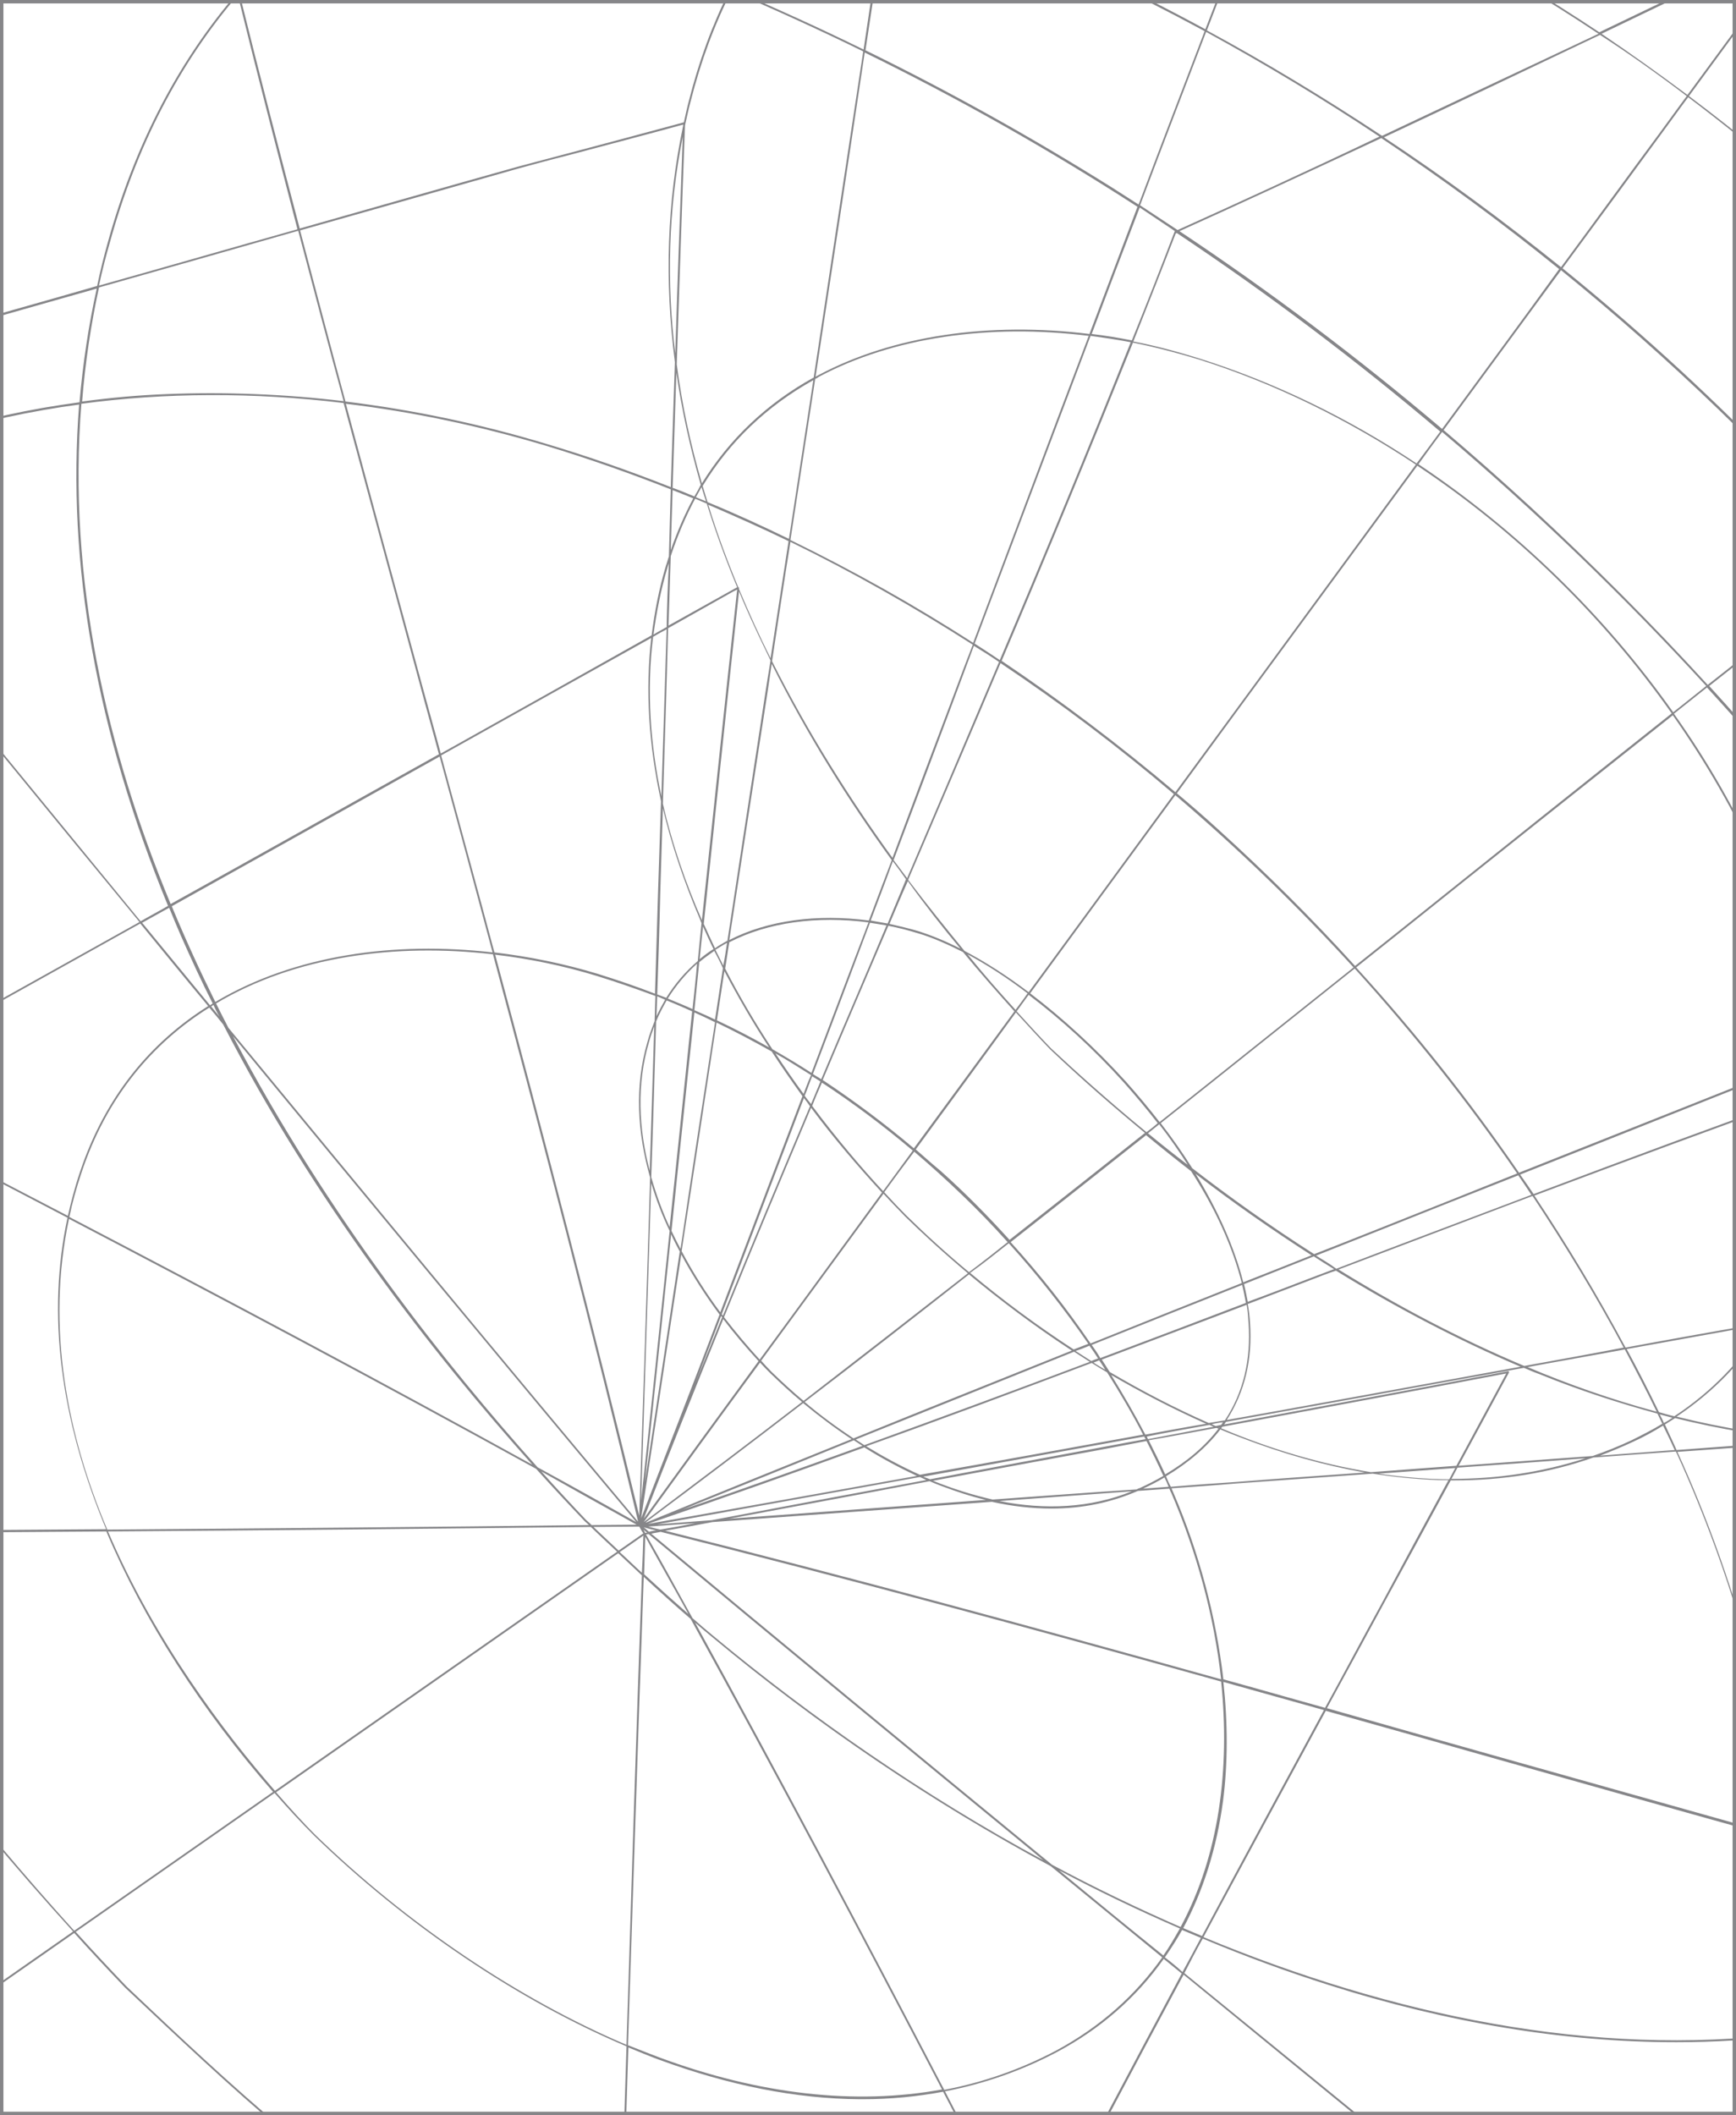 <svg width="509" height="620" viewBox="0 0 509 620" fill="none" xmlns="http://www.w3.org/2000/svg">
<g clip-path="url(#clip0_758_2755)">
<g clip-path="url(#clip1_758_2755)">
<mask id="mask0_758_2755" style="mask-type:luminance" maskUnits="userSpaceOnUse" x="-100" y="0" width="655" height="655">
<path d="M554.83 0H-100V654.83H554.83V0Z" fill="white"/>
</mask>
<g mask="url(#mask0_758_2755)">
<path d="M705.308 240.789V239.359C705.308 239.249 705.308 239.139 705.198 239.139C705.088 239.139 704.978 239.029 704.978 239.139C704.648 239.249 704.428 239.359 704.098 239.469C703.768 237.159 703.548 234.849 703.218 232.429C698.488 199.869 687.708 166.759 672.088 136.729C663.948 120.999 654.598 105.599 644.148 90.859C644.148 90.749 644.148 90.749 644.038 90.639C625.998 64.899 604.768 40.699 581.338 19.359C543.938 -14.741 500.488 -42.021 455.718 -59.401C433.608 -68.091 410.178 -73.921 387.078 -76.671C387.188 -76.891 387.298 -77.111 387.408 -77.331C387.408 -77.441 387.408 -77.551 387.408 -77.551C387.408 -77.551 387.298 -77.661 387.188 -77.661C385.428 -77.441 383.668 -77.331 381.908 -77.111C375.088 -77.771 368.158 -78.211 361.448 -78.431C336.698 -78.981 313.378 -75.571 292.808 -68.751C285.878 -68.091 278.948 -67.541 272.128 -66.881C272.018 -66.881 271.908 -66.881 271.798 -66.881C262.998 -67.761 254.088 -68.421 245.398 -68.641C212.178 -69.521 180.828 -65.231 153.108 -56.211C149.478 -55.881 145.958 -55.551 142.328 -55.221C137.598 -55.551 132.868 -55.771 128.138 -55.881C96.568 -56.651 66.318 -53.681 38.488 -47.301C26.058 -48.291 13.628 -48.841 1.308 -48.951C0.318 -48.951 -0.672 -48.951 -1.662 -48.951C-68.102 -48.841 -128.822 -35.091 -177.772 -9.021C-179.422 -8.141 -181.072 -7.261 -182.722 -6.271C-184.042 -6.161 -185.362 -5.941 -186.682 -5.831C-186.792 -5.831 -186.902 -5.721 -186.902 -5.611C-186.902 -5.501 -186.902 -5.391 -186.902 -5.391C-186.682 -5.061 -186.352 -4.731 -186.022 -4.401C-215.722 12.759 -241.022 34.539 -261.372 60.609C-285.242 91.409 -302.402 128.259 -312.302 170.279C-313.072 173.359 -313.732 176.439 -314.392 179.519H-314.502C-314.612 179.519 -314.722 179.629 -314.722 179.739C-314.722 179.849 -314.722 179.959 -314.612 179.959H-314.502C-333.532 271.259 -320.552 368.719 -275.892 469.589C-245.092 539.219 -198.562 610.719 -140.152 678.809L-153.352 688.049C-153.462 688.159 -153.462 688.269 -153.462 688.379C-153.352 688.489 -153.352 688.489 -153.242 688.489H-153.132L-139.822 679.249C-127.502 693.659 -114.522 707.959 -101.212 721.929C-82.292 739.859 -60.842 760.099 -38.622 778.469C-0.122 810.259 41.128 838.639 83.918 862.949C130.558 889.349 177.748 910.139 224.278 924.659C275.318 940.609 325.258 948.969 372.668 949.409C373.988 949.409 375.308 949.409 376.628 949.409C427.118 949.409 475.078 940.389 519.188 922.679C556.918 907.499 589.038 886.269 614.888 859.429C638.868 834.569 657.568 804.759 670.658 770.659C691.118 717.309 697.608 652.629 689.578 583.439C690.348 583.659 691.118 583.769 691.888 583.989H691.998C692.108 583.989 692.108 583.989 692.218 583.989C692.328 583.989 692.328 583.879 692.328 583.769C694.308 535.039 696.178 485.649 697.938 437.359C701.678 415.249 702.558 391.269 700.578 366.299C701.348 345.289 702.118 324.169 702.888 303.049C705.858 286.109 706.628 267.739 705.088 248.489C705.088 246.069 705.198 243.429 705.308 240.789ZM704.758 239.799V240.789C704.758 241.999 704.648 243.209 704.648 244.309C704.538 242.879 704.318 241.449 704.208 240.019C704.318 240.019 704.538 239.909 704.758 239.799ZM671.538 136.949C686.278 165.439 699.038 201.959 703.548 239.689C693.208 243.979 682.978 248.159 672.638 252.449C668.128 241.339 663.178 230.559 657.788 219.889C647.558 199.979 635.898 180.509 623.028 161.699C623.138 161.369 623.248 161.149 623.248 160.819C632.928 128.259 641.288 99.989 643.928 91.409C654.158 106.149 663.508 121.329 671.538 136.949ZM687.488 582.559C679.568 580.579 671.538 578.599 663.618 576.509C664.828 560.449 666.038 544.829 667.138 529.319C667.578 524.259 668.018 519.309 668.348 514.249C670.328 511.279 672.198 508.199 674.068 505.009C680.228 528.439 685.178 552.749 688.478 577.499C688.258 579.259 687.928 580.909 687.488 582.559ZM688.698 578.819C688.918 580.139 689.028 581.569 689.248 582.999C688.808 582.889 688.368 582.779 687.928 582.669C688.258 581.349 688.478 580.139 688.698 578.819ZM553.838 747.339C539.098 735.239 524.468 723.139 509.728 711.149C512.258 701.249 514.898 691.349 517.428 681.559C524.908 652.629 532.608 623.479 540.198 594.109C558.238 590.589 575.508 585.199 591.898 577.829C600.478 573.979 608.618 569.579 616.318 564.849C631.938 569.029 647.558 573.099 663.178 577.059C661.088 604.229 658.888 632.499 656.578 661.979C632.928 699.929 598.498 728.529 553.838 747.339ZM656.468 663.079C652.618 711.589 648.438 763.949 643.708 821.699C614.118 797.059 584.198 772.309 554.278 747.669C598.608 728.969 632.818 700.589 656.468 663.079ZM194.578 -48.511C210.198 -45.651 225.488 -42.131 240.008 -38.061C229.558 -28.161 220.868 -16.501 214.048 -3.301C205.578 -6.931 196.998 -10.341 188.418 -13.531C163.228 -23.101 137.158 -30.801 110.758 -36.521C112.518 -37.621 114.278 -38.611 116.148 -39.711C142.328 -42.571 168.508 -45.541 194.578 -48.511ZM117.578 -40.261C120.108 -41.691 122.748 -43.011 125.388 -44.441C132.978 -48.181 140.898 -51.481 149.148 -54.341C163.888 -53.241 178.518 -51.261 192.708 -48.841C167.628 -45.981 142.548 -43.121 117.578 -40.261ZM616.208 564.079C594.868 558.359 573.528 552.639 552.298 546.809C563.078 504.789 573.638 462.549 583.868 420.639L584.198 419.319C596.188 417.009 607.738 413.489 619.068 408.759C625.008 406.339 630.618 403.589 636.008 400.619C648.768 427.459 660.428 457.709 669.888 489.939C669.228 498.079 668.568 506.109 667.908 514.249C654.488 534.159 637.218 550.769 616.208 564.079ZM667.798 515.239C667.358 519.969 667.028 524.589 666.588 529.319C665.488 544.719 664.278 560.339 663.068 576.399C647.668 572.439 632.268 568.369 616.868 564.299C637.548 551.209 654.598 534.819 667.798 515.239ZM-143.232 254.759C-143.012 254.099 -142.792 253.329 -142.572 252.669C-128.712 205.699 -101.212 170.059 -60.952 146.409C-40.382 171.379 -19.922 196.349 0.318 220.879C13.738 237.269 27.268 253.769 40.908 270.269C15.828 284.239 -9.032 298.099 -33.672 311.959C-38.842 314.819 -43.902 317.679 -49.072 320.539C-53.802 318.119 -58.532 315.589 -63.262 313.169C-88.672 300.079 -114.302 286.769 -139.932 273.349C-141.362 267.189 -142.352 261.029 -143.232 254.759ZM-140.592 273.129C-142.792 272.029 -144.882 270.819 -147.082 269.719C-146.092 265.099 -144.882 260.369 -143.562 255.749C-142.682 261.469 -141.692 267.299 -140.592 273.129ZM584.638 288.199C581.008 289.629 577.488 291.059 573.858 292.489C551.858 260.589 527.548 230.009 501.148 201.079C516.328 189.089 531.508 177.099 546.798 165.219C566.268 187.439 584.198 210.869 600.588 235.289C594.648 255.199 589.148 273.569 584.638 288.199ZM601.028 235.949C609.058 247.939 616.648 260.039 623.798 272.469C611.038 277.639 598.168 282.809 585.298 287.979C589.698 273.569 595.198 255.419 601.028 235.949ZM584.308 418.219C584.198 418.109 584.198 418.109 584.088 418.109C567.368 419.319 550.538 420.639 533.708 421.849C519.408 420.969 505.328 418.659 491.578 415.249C502.468 407.989 511.268 398.859 517.978 387.969C551.968 381.809 586.178 375.649 620.278 369.599C624.568 377.739 628.858 385.879 632.818 394.129C633.808 395.999 634.688 397.979 635.568 399.959C630.178 402.929 624.568 405.679 618.628 408.099C607.188 412.829 595.638 416.239 584.088 418.549V418.439C584.418 418.439 584.418 418.329 584.308 418.219ZM486.628 414.589C487.838 414.919 489.048 415.249 490.368 415.579C489.598 416.129 488.718 416.679 487.838 417.119C487.508 416.239 487.068 415.359 486.628 414.589ZM491.028 425.039C483.768 425.589 476.398 426.139 469.138 426.689C472.328 425.479 475.518 424.159 478.598 422.729C481.788 421.299 484.758 419.649 487.618 417.889C488.828 420.309 489.928 422.619 491.028 425.039ZM487.398 417.339C484.538 419.099 481.458 420.639 478.378 422.179C474.638 423.939 470.788 425.479 466.938 426.799C453.848 427.789 440.758 428.669 427.668 429.659C432.618 420.529 437.568 411.399 442.408 402.379C442.408 402.269 442.408 402.159 442.408 402.049C442.408 401.939 442.298 401.939 442.188 401.939C414.578 407.219 386.528 412.389 358.918 417.559C359.138 417.339 359.248 417.009 359.468 416.789C378.168 413.379 396.868 410.079 415.238 406.669C425.688 404.799 436.248 402.819 446.808 400.949C448.348 401.609 449.888 402.269 451.428 402.819C463.088 407.549 474.638 411.289 485.968 414.369C486.408 415.359 486.958 416.349 487.398 417.339ZM291.048 439.559C285.218 438.239 279.278 436.369 273.558 434.059C287.748 431.419 301.828 428.779 315.688 426.249C322.508 425.039 329.218 423.719 336.148 422.399C337.908 425.809 339.558 429.219 341.098 432.629C339.008 433.839 336.698 435.049 334.278 436.149C333.948 436.259 333.618 436.369 333.288 436.589C319.428 437.469 305.238 438.569 291.048 439.559ZM331.858 437.139C319.648 442.089 306.338 442.639 293.028 439.999C306.008 439.009 318.988 438.129 331.858 437.139ZM63.348 294.139C86.558 280.279 115.928 276.429 144.528 279.729C159.268 334.729 173.898 390.609 187.098 446.049C146.948 398.199 106.798 349.579 66.978 301.289C65.768 298.979 64.558 296.559 63.348 294.139ZM64.338 297.989C63.568 296.999 62.688 296.009 61.918 295.019C62.138 294.909 62.358 294.689 62.578 294.579C63.128 295.789 63.678 296.889 64.338 297.989ZM216.138 172.809C212.618 205.039 209.208 237.599 205.798 269.719C201.068 258.939 197.108 247.499 194.358 235.619C194.908 218.569 195.458 201.299 195.898 184.139C202.278 180.509 208.658 176.989 215.038 173.359L216.138 172.809ZM356.498 417.999C356.058 417.889 355.728 417.669 355.288 417.449C356.388 417.229 357.488 417.009 358.588 416.899C358.368 417.119 358.258 417.449 358.038 417.669C357.488 417.779 356.938 417.889 356.498 417.999ZM357.598 418.439C357.488 418.549 357.378 418.549 357.378 418.439C357.488 418.439 357.488 418.439 357.598 418.439ZM223.178 398.859C234.618 383.239 246.608 366.849 259.038 349.909C261.128 352.219 263.328 354.419 265.418 356.619C270.148 361.239 276.308 366.959 283.788 373.229C267.728 385.769 251.668 398.199 235.608 410.629C232.308 407.879 229.228 405.019 226.258 402.159C225.158 401.059 224.168 399.959 223.178 398.859ZM192.378 299.419C193.258 297.219 194.358 295.239 195.458 293.259C197.988 294.249 200.408 295.349 202.938 296.449C202.278 302.829 201.618 309.209 200.958 315.479C199.418 330.109 197.878 344.849 196.338 359.699C194.138 354.969 192.378 350.019 190.948 345.069C191.498 329.779 191.938 314.599 192.378 299.419ZM190.508 343.199C187.208 330.659 186.658 317.789 190.288 305.469C190.728 303.819 191.278 302.279 191.828 300.849C191.388 314.929 190.948 329.009 190.508 343.199ZM235.718 321.859C236.268 322.629 236.928 323.399 237.478 324.279C228.898 344.629 220.318 365.089 211.958 385.659C211.848 385.549 211.738 385.439 211.628 385.219C219.658 364.099 227.688 342.979 235.718 321.859ZM235.608 320.649C232.858 316.909 230.108 312.949 227.358 308.769C230.878 310.749 234.288 312.949 237.808 315.149C236.928 317.019 236.268 318.889 235.608 320.649ZM235.938 321.199C236.708 319.329 237.368 317.349 238.138 315.479C238.908 316.029 239.788 316.469 240.558 317.019C239.678 319.219 238.688 321.419 237.808 323.619C237.148 322.849 236.488 321.969 235.938 321.199ZM240.998 317.349C250.238 323.399 259.148 330.109 267.618 337.259C264.758 341.219 261.788 345.179 258.928 349.139C252.988 342.759 245.728 334.289 238.138 324.169C239.018 321.859 240.008 319.549 240.998 317.349ZM268.058 337.589C277.738 345.839 286.978 354.639 295.448 364.099C291.708 367.069 287.968 370.039 284.118 372.899C277.628 367.509 271.468 361.899 265.748 356.289C263.878 354.419 261.678 352.109 259.258 349.469C262.118 345.509 265.088 341.549 268.058 337.589ZM268.498 336.929C278.178 323.729 287.968 310.419 297.868 296.779C301.388 300.629 304.688 304.259 307.878 307.559C316.898 316.139 326.248 324.279 335.708 332.089C322.508 342.539 309.308 352.989 295.998 363.439C289.618 356.399 282.908 349.579 275.758 343.199C273.338 341.219 270.918 339.019 268.498 336.929ZM295.778 364.429C304.248 373.779 312.058 383.679 319.098 393.909C317.668 394.459 316.238 395.009 314.808 395.559C304.138 388.629 293.908 381.039 284.448 373.119C288.298 370.369 292.038 367.399 295.778 364.429ZM319.428 394.459C320.308 395.669 321.188 396.989 321.958 398.199C321.298 398.419 320.638 398.639 319.978 398.969C318.438 397.979 316.898 396.989 315.358 395.999C316.788 395.559 318.108 395.009 319.428 394.459ZM322.288 398.749C322.838 399.629 323.498 400.509 324.048 401.499C322.948 400.839 321.738 400.179 320.638 399.409C321.188 399.189 321.738 398.969 322.288 398.749ZM320.088 394.239C334.828 388.299 349.568 382.469 364.198 376.639C364.638 378.399 364.968 380.159 365.298 381.919C351.218 387.309 336.918 392.699 322.618 398.089C321.848 396.769 320.968 395.449 320.088 394.239ZM364.748 376.419C371.568 373.669 378.388 371.029 385.208 368.279C387.188 369.599 389.168 370.809 391.148 372.019C388.728 372.899 386.308 373.889 383.888 374.769C377.838 377.079 371.898 379.389 365.848 381.589C365.518 379.939 365.188 378.179 364.748 376.419ZM364.528 375.869C361.998 365.859 357.268 355.079 350.558 344.079C361.668 352.659 373.108 360.579 384.548 367.949C377.948 370.589 371.238 373.229 364.528 375.869ZM364.088 376.089C349.348 381.919 334.608 387.859 319.758 393.799C312.718 383.459 304.908 373.559 296.328 364.099C309.638 353.649 322.838 343.199 336.038 332.749C340.438 336.379 344.838 339.899 349.238 343.309C356.498 354.529 361.448 365.639 364.088 376.089ZM336.588 332.199C337.688 331.319 338.788 330.439 339.888 329.559C342.968 333.519 345.718 337.479 348.248 341.439C344.178 338.359 340.328 335.279 336.588 332.199ZM336.148 331.869C324.378 322.189 314.918 313.609 308.208 307.339C304.908 303.929 301.608 300.299 298.088 296.449C299.298 294.799 300.508 293.149 301.608 291.609C311.068 298.759 320.748 307.559 329.548 317.349C333.068 321.309 336.368 325.269 339.448 329.229C338.458 330.109 337.358 330.989 336.148 331.869ZM297.758 296.009C293.138 290.949 288.408 285.559 283.678 279.729C289.398 282.809 295.338 286.659 301.278 291.169C300.178 292.819 298.968 294.359 297.758 296.009ZM297.428 296.449C287.528 309.979 277.628 323.399 267.948 336.599C259.368 329.339 250.348 322.629 241.218 316.579C247.598 301.399 254.088 286.329 260.468 271.369C263.328 271.919 266.298 272.689 269.158 273.569C273.338 274.779 277.738 276.759 282.358 279.069C287.528 285.339 292.588 291.059 297.428 296.449ZM240.778 316.359C240.008 315.809 239.128 315.369 238.358 314.819C243.968 299.969 249.578 285.229 255.078 270.489C256.728 270.709 258.378 271.039 259.918 271.259C253.648 286.219 247.158 301.179 240.778 316.359ZM237.918 314.489C234.178 312.069 230.328 309.759 226.478 307.559C221.638 300.189 216.908 292.269 212.618 283.909C213.058 281.379 213.388 278.739 213.828 276.209C225.048 270.379 239.568 268.399 254.638 270.379C249.028 285.009 243.528 299.749 237.918 314.489ZM225.488 307.009C220.428 304.149 215.368 301.509 210.198 299.089C210.968 294.249 211.628 289.409 212.398 284.679C216.358 292.159 220.648 299.639 225.488 307.009ZM212.068 283.029C211.298 281.489 210.528 279.949 209.758 278.409C210.858 277.749 211.848 277.089 213.058 276.429C213.058 276.429 213.058 276.429 213.168 276.429C212.838 278.629 212.508 280.829 212.068 283.029ZM211.958 283.799C211.188 288.859 210.418 293.809 209.648 298.869C207.668 297.879 205.578 296.999 203.598 296.119C204.038 291.389 204.588 286.769 205.028 282.039C206.458 280.829 207.888 279.839 209.428 278.739C210.308 280.389 211.188 282.039 211.958 283.799ZM203.048 295.789C200.628 294.689 198.208 293.699 195.788 292.709C198.208 288.859 201.068 285.449 204.368 282.479C204.038 286.879 203.488 291.389 203.048 295.789ZM205.138 281.159C205.468 277.969 205.798 274.779 206.128 271.589C207.118 273.789 208.108 275.989 209.208 278.189C207.778 279.069 206.458 280.059 205.138 281.159ZM204.588 281.709C200.958 284.789 197.878 288.419 195.348 292.489C194.468 292.159 193.588 291.829 192.708 291.499C193.038 281.599 193.368 271.699 193.588 261.909C193.808 253.659 194.138 245.299 194.358 236.939C196.888 247.609 200.518 258.389 205.248 269.499C205.358 269.829 205.578 270.269 205.688 270.599C205.358 274.229 204.918 277.969 204.588 281.709ZM195.018 293.039C194.138 294.579 193.258 296.229 192.488 297.879C192.598 295.899 192.598 294.029 192.708 292.049C193.478 292.379 194.248 292.709 195.018 293.039ZM196.778 361.789C197.548 363.549 198.428 365.199 199.308 366.849C195.898 389.399 192.488 412.059 189.078 434.499C191.718 410.299 194.248 385.989 196.778 361.789ZM196.888 360.799C198.428 345.619 200.078 330.439 201.618 315.589C202.278 309.319 202.938 303.049 203.598 296.779C205.578 297.659 207.668 298.649 209.648 299.639C206.238 321.749 202.828 343.859 199.528 366.079C198.538 364.209 197.658 362.449 196.888 360.799ZM210.088 299.749C215.588 302.389 220.978 305.249 226.258 308.219C229.118 312.619 232.198 317.019 235.278 321.309C227.248 342.429 219.218 363.549 211.188 384.669C207.008 379.059 203.158 373.009 199.858 366.739C203.268 344.409 206.678 321.969 210.088 299.749ZM211.408 385.769C211.518 385.879 211.628 385.989 211.738 386.099C209.208 392.369 206.568 398.749 204.038 405.019C206.458 398.639 208.988 392.259 211.408 385.769ZM212.068 386.649C215.368 391.049 218.888 395.119 222.408 398.969C210.418 415.359 199.088 430.869 188.748 445.169C196.338 425.589 204.148 406.119 212.068 386.649ZM212.288 386.099C220.648 365.529 229.228 345.069 237.808 324.719C244.188 333.299 251.228 341.549 258.598 349.579C246.168 366.519 234.178 383.019 222.738 398.529C219.218 394.679 215.698 390.499 212.288 386.099ZM284.118 373.559C292.588 380.599 302.818 388.409 314.258 395.889C292.918 404.469 271.578 412.939 250.238 421.629C245.288 418.329 240.448 414.809 235.938 410.959C252.108 398.639 268.168 386.099 284.118 373.559ZM250.348 422.179C251.228 422.729 251.998 423.279 252.878 423.829C235.278 430.209 217.678 436.479 200.078 442.529C216.798 435.819 233.518 428.999 250.348 422.179ZM250.898 421.959C272.238 413.379 293.578 404.799 314.918 396.219C316.458 397.209 317.998 398.199 319.538 399.189C297.648 407.439 275.648 415.579 253.428 423.609C252.548 423.059 251.778 422.509 250.898 421.959ZM320.088 399.519C321.518 400.399 323.058 401.389 324.598 402.269C328.338 408.209 331.968 414.369 335.158 420.529C313.378 424.489 291.598 428.449 269.708 432.299C264.318 429.879 259.038 427.019 253.978 423.939C276.198 416.019 298.198 407.769 320.088 399.519ZM335.488 421.079C335.598 421.299 335.708 421.629 335.928 421.849C329.108 423.059 322.398 424.379 315.688 425.589C301.498 428.229 287.088 430.869 272.678 433.619C272.018 433.399 271.358 433.069 270.698 432.849C292.368 428.889 313.928 425.039 335.488 421.079ZM335.818 420.529C332.738 414.589 329.328 408.759 325.808 403.039C334.498 408.099 343.738 412.939 353.638 417.339C347.698 418.329 341.758 419.429 335.818 420.529ZM354.628 417.669C355.068 417.889 355.398 417.999 355.838 418.219C349.458 419.429 342.968 420.639 336.588 421.849C336.478 421.629 336.368 421.409 336.258 421.079C342.308 419.869 348.468 418.769 354.628 417.669ZM356.718 418.549C356.938 418.659 357.158 418.769 357.268 418.769C353.308 423.939 348.138 428.339 341.648 432.189C340.108 428.779 338.458 425.479 336.808 422.179C343.408 421.079 350.008 419.759 356.718 418.549ZM354.408 417.119C344.398 412.719 334.718 407.659 325.368 402.159C324.598 400.949 323.828 399.739 323.058 398.529C337.248 393.139 351.438 387.859 365.518 382.469C365.848 384.229 365.958 385.989 366.068 387.749C366.838 398.639 364.528 408.209 359.138 416.349C357.488 416.569 355.948 416.899 354.408 417.119ZM366.508 387.639C366.398 385.879 366.178 384.009 365.848 382.249C371.898 379.939 377.948 377.629 383.998 375.319C386.528 374.329 389.058 373.339 391.698 372.459C409.738 383.569 427.998 393.029 445.818 400.619C435.588 402.489 425.248 404.359 415.018 406.229C396.758 409.529 378.278 412.939 359.688 416.239C364.968 407.989 367.278 398.529 366.508 387.639ZM385.868 368.059C398.628 362.999 411.388 357.939 424.038 352.879C431.078 350.129 438.118 347.269 445.158 344.519C446.478 346.389 447.688 348.259 449.008 350.239C429.868 357.499 410.728 364.649 391.808 371.909C389.938 370.479 387.848 369.269 385.868 368.059ZM423.928 352.329C411.168 357.389 398.298 362.559 385.318 367.619C372.228 359.259 360.238 350.679 349.568 342.429C346.818 338.029 343.738 333.629 340.328 329.229C359.468 314.049 378.388 298.869 397.198 283.909C414.358 302.829 430.308 322.849 444.828 343.969C437.898 346.719 430.858 349.579 423.928 352.329ZM339.998 328.899C336.918 324.939 333.618 320.979 330.098 317.019C321.188 307.229 311.618 298.429 302.048 291.169C316.128 271.919 330.428 252.449 344.618 233.089C362.988 248.709 380.478 265.649 396.868 283.579C378.058 298.539 359.138 313.719 339.998 328.899ZM301.608 290.839C295.228 285.999 288.848 281.929 282.798 278.739C277.408 272.139 271.798 265.209 266.298 257.949C266.298 257.949 266.298 257.949 266.298 257.839C275.208 236.939 284.338 215.709 293.358 194.369C310.958 206.139 327.898 218.899 344.178 232.759C330.098 252.009 315.798 271.479 301.608 290.839ZM281.588 278.079C277.298 275.879 273.228 274.229 269.488 273.019C266.628 272.139 263.658 271.479 260.798 270.819C262.558 266.639 264.318 262.459 266.188 258.279C271.248 265.319 276.418 271.919 281.588 278.079ZM260.248 270.709C258.598 270.379 256.948 270.159 255.298 269.829C257.498 263.999 259.698 258.279 261.788 252.449C263.108 254.209 264.428 255.969 265.638 257.729C263.878 262.129 262.008 266.419 260.248 270.709ZM254.748 269.829C239.678 267.849 225.158 269.719 213.828 275.549C217.018 254.759 220.208 233.969 223.398 213.509C224.388 207.239 225.378 200.859 226.258 194.589C236.708 215.489 248.918 234.849 261.458 252.119C259.258 257.949 256.948 263.889 254.748 269.829ZM222.848 213.289C219.658 233.969 216.468 254.759 213.278 275.769C213.168 275.879 212.948 275.879 212.838 275.989C211.738 276.649 210.638 277.199 209.648 277.969C208.548 275.659 207.448 273.239 206.348 270.819C209.758 238.479 213.168 205.809 216.688 173.359C217.678 175.779 218.668 178.089 219.768 180.509C221.748 184.909 223.838 189.309 225.928 193.599C224.828 200.199 223.838 206.799 222.848 213.289ZM195.458 183.809C194.138 184.579 192.818 185.239 191.608 186.009C192.488 179.409 193.808 172.699 195.788 166.099C195.898 165.769 196.008 165.439 196.118 165.109C195.788 171.269 195.568 177.539 195.458 183.809ZM195.458 184.469C194.908 200.859 194.468 217.249 193.918 233.419C190.728 218.349 189.518 202.619 191.498 186.669C192.818 185.899 194.138 185.129 195.458 184.469ZM193.808 234.849C193.478 243.869 193.258 252.889 192.928 261.909C192.598 271.699 192.378 281.489 192.048 291.279C186.438 289.079 180.828 287.209 175.218 285.449C165.428 282.479 155.198 280.389 144.968 279.179C139.798 259.819 134.518 240.569 129.348 221.429C149.918 209.879 170.488 198.439 190.948 186.999C189.188 202.289 190.178 218.239 193.808 234.849ZM145.188 279.839C155.418 281.049 165.428 283.139 175.108 286.109C180.828 287.869 186.438 289.849 192.158 291.939C192.048 294.359 192.048 296.889 191.938 299.309C191.168 301.289 190.398 303.269 189.848 305.359C185.998 318.449 186.878 332.089 190.618 345.179C189.628 378.179 188.528 411.399 187.428 444.289C174.118 389.399 159.818 334.289 145.188 279.839ZM190.948 346.829C192.378 351.559 194.138 356.289 196.338 360.799C193.588 387.089 190.838 413.599 187.978 439.889C188.968 408.979 189.958 377.849 190.948 346.829ZM199.748 367.729C203.048 373.889 206.898 379.829 210.968 385.329C203.378 405.239 195.678 425.149 187.978 445.059C191.938 419.319 195.788 393.469 199.748 367.729ZM222.848 399.409C223.838 400.509 224.828 401.499 225.928 402.599C228.898 405.459 231.978 408.319 235.168 410.959C219.768 422.839 204.258 434.499 188.748 446.159C199.198 431.749 210.638 416.019 222.848 399.409ZM235.498 411.289C240.008 415.029 244.848 418.659 249.688 421.849C229.778 429.879 209.868 437.909 190.068 446.049C189.848 446.159 189.628 446.269 189.298 446.269C204.808 434.719 220.208 423.059 235.498 411.289ZM190.508 446.489C211.518 439.339 232.528 431.859 253.428 424.269C258.488 427.459 263.658 430.209 268.828 432.629C242.538 437.359 216.138 442.089 189.958 446.709C190.178 446.599 190.398 446.599 190.508 446.489ZM269.708 432.959C270.368 433.289 271.028 433.509 271.578 433.839C250.678 437.689 229.668 441.649 208.658 445.609C203.378 446.049 197.988 446.379 192.708 446.819C218.338 442.199 243.968 437.579 269.708 432.959ZM272.568 434.169C273.778 434.719 274.878 435.159 276.088 435.599C280.488 437.249 284.778 438.679 289.068 439.669C263.988 441.539 238.908 443.299 213.828 445.169C233.298 441.539 252.988 437.909 272.568 434.169ZM341.428 433.069C341.868 433.949 342.308 434.939 342.638 435.819C340.108 436.039 337.578 436.149 335.158 436.369C337.248 435.379 339.448 434.279 341.428 433.069ZM341.868 432.739C348.468 428.779 353.858 424.159 357.818 418.989C359.798 419.869 361.888 420.639 363.868 421.409C376.188 426.139 388.288 429.549 400.168 431.639C387.628 432.519 375.088 433.399 362.658 434.389C356.278 434.829 349.788 435.269 343.298 435.819C342.748 434.829 342.308 433.839 341.868 432.739ZM358.038 418.659C358.148 418.549 358.258 418.329 358.368 418.219C386.088 413.049 414.028 407.879 441.638 402.599C436.798 411.619 431.848 420.639 427.008 429.659C418.648 430.319 410.288 430.869 401.928 431.529C387.078 429.109 372.338 424.709 358.038 418.659ZM426.678 430.319C426.128 431.419 425.468 432.519 424.918 433.619C418.098 433.619 411.168 432.959 404.238 431.969C411.718 431.419 419.198 430.869 426.678 430.319ZM427.338 430.209C439.768 429.329 452.308 428.449 464.848 427.459C451.978 431.639 438.778 433.509 425.578 433.509C426.128 432.409 426.788 431.309 427.338 430.209ZM447.908 400.729C457.368 398.969 466.938 397.319 476.398 395.559C479.588 401.609 482.778 407.659 485.748 413.819C472.768 410.299 460.118 405.899 447.908 400.729ZM446.918 400.399C427.558 392.259 409.188 382.469 392.468 372.129C411.278 364.979 430.198 357.829 449.338 350.569C458.908 364.979 467.928 379.829 476.068 395.009C466.388 396.879 456.598 398.639 446.918 400.399ZM445.708 344.299C474.088 333.079 502.688 321.639 531.508 310.199C531.838 313.389 532.168 316.469 532.388 319.549C504.668 329.449 477.058 339.679 449.668 350.019C448.348 348.039 447.028 346.169 445.708 344.299ZM445.378 343.749C430.968 322.739 415.018 302.609 397.638 283.579C401.818 280.279 405.888 276.979 410.068 273.679C436.578 252.449 463.418 231.109 490.478 209.659C500.158 223.409 508.628 238.039 515.448 253.219C523.478 270.929 529.088 290.289 531.508 309.539C502.578 321.089 473.868 332.419 445.378 343.749ZM409.738 273.239C405.558 276.539 401.488 279.839 397.308 283.139C384.658 269.169 371.238 255.859 357.158 243.099C353.198 239.469 349.128 235.949 345.058 232.539C369.368 199.319 393.458 166.649 415.568 136.509C444.388 155.649 470.018 180.619 490.148 209.109C463.088 230.559 436.248 252.009 409.738 273.239ZM344.618 232.209C328.228 218.349 311.178 205.479 293.688 193.709C306.778 162.909 319.648 131.669 332.188 100.429C338.678 101.749 345.058 103.399 351.548 105.379C373.768 112.419 395.218 122.979 415.128 136.179C392.908 166.429 368.928 199.099 344.618 232.209ZM293.138 193.489C290.718 191.839 288.298 190.299 285.768 188.649C296.988 158.839 308.318 128.699 319.758 98.449C323.718 98.999 327.568 99.549 331.528 100.319C319.098 131.559 306.228 162.689 293.138 193.489ZM292.918 194.039C283.898 215.379 274.878 236.499 265.968 257.399C264.648 255.639 263.328 253.879 262.008 252.119C267.838 236.719 273.558 221.429 279.278 206.139C281.368 200.529 283.458 194.919 285.548 189.309C288.078 190.849 290.498 192.389 292.918 194.039ZM278.838 205.809C273.118 220.879 267.398 236.169 261.678 251.459C249.028 233.969 236.818 214.609 226.368 193.819C228.128 182.159 229.888 170.499 231.758 158.839C250.018 167.749 267.838 177.869 285.218 188.979C283.018 194.589 280.928 200.199 278.838 205.809ZM225.928 192.939C222.628 186.339 219.548 179.519 216.688 172.699C216.688 172.589 216.688 172.479 216.688 172.369C216.688 172.259 216.688 172.149 216.578 172.149H216.468C213.168 164.229 210.198 156.199 207.668 147.949C215.588 151.359 223.508 154.879 231.208 158.619C229.448 170.059 227.688 181.499 225.928 192.939ZM216.138 172.149L214.928 172.809C208.658 176.329 202.278 179.849 196.008 183.369C196.228 176.549 196.448 169.839 196.668 163.019C198.648 156.969 201.068 151.359 203.818 146.189C204.918 146.629 206.128 147.179 207.228 147.619C209.758 155.759 212.728 163.899 216.138 172.149ZM196.668 161.259C196.888 155.429 196.998 149.489 197.218 143.659C199.198 144.429 201.288 145.309 203.268 146.079C200.738 150.809 198.538 155.869 196.668 161.259ZM196.118 163.129C195.788 164.009 195.568 164.999 195.238 165.879C193.258 172.479 191.938 179.299 191.058 186.229C170.488 197.779 149.918 209.329 129.238 220.879C127.368 213.839 125.388 206.909 123.518 199.979C116.148 173.029 108.778 145.749 101.408 118.359C120.878 120.669 140.678 124.849 160.148 130.679C172.468 134.419 184.678 138.709 196.668 143.439C196.448 149.929 196.338 156.529 196.118 163.129ZM144.418 279.179C115.818 275.879 86.448 279.839 63.128 293.699C58.618 284.569 54.328 275.219 50.368 265.649C76.438 251.129 102.728 236.389 128.908 221.759C134.078 240.679 139.248 259.929 144.418 279.179ZM53.008 274.229C55.978 280.939 59.058 287.649 62.358 294.139C62.138 294.359 61.808 294.469 61.588 294.689C54.988 286.659 48.278 278.519 41.678 270.489C44.318 269.059 46.958 267.519 49.598 266.089C50.698 268.729 51.798 271.479 53.008 274.229ZM65.438 300.299C92.058 351.999 126.708 396.549 156.078 429.329C111.198 404.579 65.658 380.379 20.338 356.729C21.218 352.439 22.428 348.149 23.858 343.859C31.228 321.639 44.648 305.799 61.368 295.349C62.798 296.999 64.118 298.649 65.438 300.299ZM68.298 303.709C107.458 351.229 147.058 399.079 186.548 446.159C176.978 440.769 167.298 435.379 157.618 430.099C130.998 400.399 95.908 356.289 68.298 303.709ZM186.658 446.929C182.258 446.929 177.858 447.039 173.458 447.039C173.238 446.819 173.128 446.709 172.908 446.489L171.808 445.499C167.738 441.209 163.338 436.479 158.718 431.309C168.068 436.589 177.308 441.759 186.658 446.929ZM187.428 447.479C187.538 447.479 187.538 447.479 187.428 447.479C187.868 448.249 188.198 448.909 188.638 449.459L181.378 454.519C178.958 452.209 176.428 449.899 174.008 447.589C178.518 447.589 182.918 447.479 187.428 447.479ZM188.638 450.119C188.528 453.749 188.418 457.379 188.198 461.009C185.998 459.029 183.908 456.939 181.708 454.959L188.638 450.119ZM188.638 448.359C188.968 448.689 189.298 448.909 189.738 449.239C189.518 449.239 189.408 449.349 189.188 449.349C188.968 448.909 188.748 448.579 188.638 448.359ZM189.188 450.449C193.368 458.039 197.658 465.519 201.838 473.109C197.438 469.259 193.148 465.409 188.858 461.449C188.968 457.819 189.078 454.189 189.188 450.449ZM189.408 449.789C189.628 449.789 189.958 449.679 190.178 449.679C228.458 481.579 267.178 513.479 305.898 545.269C270.698 526.239 237.808 503.359 209.098 479.489C207.118 477.839 205.028 476.079 203.048 474.319C198.538 466.069 194.028 457.929 189.408 449.789ZM188.748 447.699C189.958 448.029 191.168 448.359 192.378 448.579C191.718 448.689 190.948 448.799 190.288 449.019C189.848 448.579 189.298 448.139 188.748 447.699ZM190.068 447.479C194.688 447.149 199.198 446.819 203.818 446.489C200.408 447.149 196.998 447.809 193.588 448.359C192.488 448.139 191.278 447.809 190.068 447.479ZM208.878 446.159C236.158 444.179 263.548 442.199 290.828 440.219C296.768 441.539 302.708 442.199 308.318 442.199C317.338 442.199 325.808 440.439 333.618 437.029C336.698 436.809 339.778 436.589 342.858 436.369C343.078 436.809 343.188 437.249 343.408 437.579C350.778 454.739 355.948 473.439 358.038 492.249C304.028 477.179 249.468 462.329 195.018 448.689C199.638 447.919 204.258 447.039 208.878 446.159ZM343.958 437.359C343.848 437.029 343.628 436.699 343.518 436.259C349.898 435.819 356.278 435.379 362.658 434.829C375.858 433.839 389.168 432.959 402.478 431.969C408.968 432.959 415.348 433.619 421.618 433.839C422.608 433.839 423.708 433.839 424.698 433.839C418.098 445.939 411.608 457.929 405.228 469.809C399.618 480.039 394.118 490.379 388.508 500.609C378.608 497.859 368.708 494.999 358.698 492.249C356.608 474.209 351.658 455.179 343.958 437.359ZM405.668 470.139C412.158 458.259 418.758 446.159 425.358 433.949C425.688 433.949 426.018 433.949 426.348 433.949C440.648 433.949 454.398 431.749 467.158 427.239C475.188 426.689 483.218 426.029 491.358 425.479C491.468 425.699 491.578 425.919 491.688 426.139C507.968 461.889 518.748 500.389 522.928 538.449C495.098 530.639 467.378 522.829 439.988 515.129C423.158 510.399 406.108 505.559 389.058 500.719C394.558 490.599 400.168 480.369 405.668 470.139ZM488.168 417.559C489.158 416.899 490.148 416.349 491.138 415.689C504.558 418.989 517.648 421.189 530.408 422.179C517.428 423.169 504.558 424.049 491.578 425.039C490.478 422.509 489.268 420.089 488.168 417.559ZM490.918 415.139C489.378 414.809 487.948 414.369 486.408 413.929C483.438 407.769 480.248 401.499 476.948 395.449C490.368 393.029 503.788 390.609 517.208 388.189C510.718 398.639 502.138 407.769 490.918 415.139ZM476.618 395.009C468.478 379.829 459.568 364.979 449.888 350.459C477.168 340.229 504.778 329.999 532.388 320.099C533.818 344.519 529.528 368.169 517.648 387.639C503.898 390.059 490.258 392.479 476.618 395.009ZM531.948 309.979C545.808 304.479 559.778 298.869 573.748 293.259C575.948 296.449 578.038 299.529 580.238 302.719V302.829C564.508 308.219 548.668 313.719 532.938 319.439C532.608 316.249 532.278 313.059 531.948 309.979ZM531.838 309.319C529.528 290.619 524.138 271.149 515.888 252.889C508.958 237.599 500.598 222.969 490.808 209.219C493.998 206.689 497.298 204.049 500.488 201.519C526.778 230.229 551.198 260.699 573.198 292.709C559.558 298.319 545.698 303.819 531.838 309.319ZM490.588 208.779C470.458 180.289 444.718 155.319 415.898 136.069C418.208 132.879 420.518 129.689 422.828 126.609C450.108 149.709 476.068 174.679 500.268 201.079C496.968 203.719 493.778 206.249 490.588 208.779ZM415.348 135.849C395.328 122.539 373.878 112.089 351.548 105.049C345.168 103.069 338.678 101.309 332.298 100.099C336.478 89.539 340.658 78.979 344.728 68.419C344.838 68.419 344.948 68.309 345.058 68.309C371.788 86.129 397.638 105.599 422.278 126.499C420.078 129.469 417.768 132.659 415.348 135.849ZM344.508 67.759C344.398 67.759 344.398 67.869 344.398 67.869C340.328 78.539 336.148 89.209 331.858 99.769C327.898 98.999 323.938 98.339 320.088 97.899C324.708 85.579 329.438 73.149 334.168 60.829C337.578 63.139 341.098 65.449 344.508 67.759ZM319.428 97.899C290.058 94.269 261.788 98.339 239.898 109.999C239.678 110.109 239.348 110.329 239.128 110.439C243.968 78.869 248.808 47.079 253.538 15.399C280.928 28.819 307.658 43.889 333.508 60.609C328.778 73.039 324.158 85.469 319.428 97.899ZM240.118 110.439C261.788 98.889 289.948 94.819 319.208 98.449C307.768 128.589 296.548 158.619 285.328 188.429C267.948 177.209 250.018 167.199 231.758 158.289C234.178 142.669 236.598 126.939 239.018 111.099C239.458 110.879 239.788 110.659 240.118 110.439ZM231.318 157.959C223.398 154.109 215.478 150.479 207.448 147.179C207.008 145.639 206.458 143.989 206.018 142.449C213.938 129.469 224.718 119.129 238.468 111.429C236.048 126.939 233.738 142.449 231.318 157.959ZM207.008 146.959C206.018 146.519 205.028 146.189 204.038 145.749C204.588 144.759 205.138 143.769 205.688 142.779C206.128 144.209 206.568 145.639 207.008 146.959ZM203.598 145.529C201.508 144.649 199.418 143.769 197.218 142.999C197.548 131.779 197.988 120.559 198.318 109.229C199.858 120.009 202.278 131.009 205.468 142.119C204.918 143.219 204.258 144.429 203.598 145.529ZM197.988 103.619C195.458 82.939 195.898 61.599 200.188 40.039C199.418 61.159 198.648 82.279 197.988 103.619ZM197.878 106.149C197.438 118.359 197.108 130.569 196.668 142.779C184.678 138.049 172.468 133.759 160.258 130.129C141.008 124.299 121.098 120.119 101.298 117.699C96.788 100.979 92.388 84.259 87.988 67.539C109.328 61.489 130.778 55.439 152.008 49.389C156.848 48.069 161.688 46.749 166.528 45.539C177.638 42.569 189.078 39.599 200.298 36.519C200.298 36.629 200.298 36.739 200.298 36.849C195.568 59.179 194.798 82.279 197.878 106.149ZM122.968 200.089C124.838 207.129 126.818 214.059 128.688 221.099C102.398 235.729 76.218 250.469 50.038 264.989C31.228 219.669 19.788 169.729 23.858 118.359C48.388 115.059 74.348 114.949 100.748 118.139C108.228 145.749 115.598 173.029 122.968 200.089ZM49.268 265.539C46.628 267.079 43.878 268.509 41.238 270.049C27.598 253.439 14.068 236.939 0.648 220.549C-19.482 195.909 -39.942 171.049 -60.512 146.079C-58.642 144.979 -56.882 143.989 -55.012 142.999C-32.022 130.569 -5.402 122.429 23.198 118.579C19.568 165.219 28.258 214.389 49.268 265.539ZM61.038 294.909C44.208 305.469 30.788 321.419 23.418 343.639C21.988 347.819 20.888 352.109 19.898 356.399C-3.092 344.409 -25.972 332.529 -48.632 320.759C-43.572 317.899 -38.622 315.149 -33.562 312.399C-8.922 298.649 16.048 284.679 41.128 270.709C47.728 278.739 54.328 286.879 61.038 294.909ZM20.228 357.279C65.878 381.149 111.858 405.569 157.178 430.539C162.128 436.039 166.858 441.099 171.478 445.939L172.578 446.929L172.688 447.039C125.718 447.589 78.418 448.029 31.448 448.359C19.788 420.749 13.408 389.289 20.228 357.279ZM173.238 447.589C175.768 450.009 178.298 452.429 180.938 454.849L80.618 524.919C65.768 507.869 45.308 480.919 31.668 448.909C78.748 448.579 126.158 448.139 173.238 447.589ZM181.268 455.289C183.578 457.489 185.888 459.579 188.198 461.779C186.548 507.539 185.118 553.739 183.688 599.389C152.008 585.969 119.228 563.859 92.388 537.789C89.308 534.709 85.348 530.419 80.948 525.359L181.268 455.289ZM188.748 462.219C193.258 466.399 197.878 470.579 202.498 474.539C227.688 520.189 252.218 566.499 276.198 612.479C250.898 617.099 222.738 614.019 193.148 603.019C190.178 601.919 187.208 600.709 184.128 599.499C185.668 553.959 187.098 507.869 188.748 462.219ZM203.818 475.639C205.468 477.069 207.118 478.499 208.768 479.819C239.898 505.779 273.668 528.549 308.098 547.029C318.988 555.939 329.878 564.849 340.768 573.759C333.068 584.649 322.838 593.999 309.528 601.149C299.298 606.539 288.408 610.389 276.858 612.589C252.988 566.829 228.678 520.849 203.818 475.639ZM310.518 548.239C322.288 554.509 334.058 560.119 345.938 565.289C344.398 568.039 342.858 570.679 341.098 573.209C330.868 564.959 320.638 556.599 310.518 548.239ZM308.428 546.589C269.158 514.359 229.778 481.909 190.948 449.569C191.828 449.349 192.818 449.239 193.698 449.019C248.588 462.769 303.698 477.729 358.038 492.909C360.678 518.429 357.488 543.839 346.158 564.849C333.288 559.239 320.748 553.189 308.428 546.589ZM358.588 527.999C360.018 516.999 360.018 505.119 358.698 493.019C368.488 495.769 378.388 498.519 388.178 501.269C376.298 523.159 364.308 545.269 352.428 567.489C350.558 566.719 348.798 565.949 346.928 565.179C352.758 554.289 356.718 541.859 358.588 527.999ZM388.728 501.489C405.888 506.329 422.828 511.059 439.768 515.899C467.158 523.599 494.988 531.519 522.928 539.219C525.018 558.469 525.348 577.499 523.808 596.089C467.158 603.129 408.308 590.809 352.868 567.819C364.858 545.489 376.848 523.379 388.728 501.489ZM492.018 426.029C491.908 425.919 491.908 425.699 491.798 425.589C505.988 424.599 520.178 423.499 534.258 422.509C538.438 422.729 542.618 422.839 546.688 422.839C559.228 422.839 571.548 421.629 583.538 419.319L583.208 420.419C572.978 462.329 562.418 504.569 551.638 546.589C542.178 543.949 532.718 541.309 523.258 538.779C519.188 501.159 508.518 462.329 492.018 426.029ZM538.108 422.179C553.288 421.079 568.578 419.869 583.758 418.769C568.468 421.739 553.178 422.729 538.108 422.179ZM518.418 387.419C525.348 375.979 529.858 362.669 531.948 347.709C533.158 338.909 533.378 329.559 532.828 319.989C548.668 314.269 564.508 308.769 580.348 303.379C580.348 303.379 580.348 303.379 580.458 303.379C594.758 324.719 607.958 346.829 620.058 369.379C586.178 375.209 552.188 381.369 518.418 387.419ZM580.348 302.059C578.368 298.979 576.278 296.009 574.188 293.039C577.598 291.719 581.008 290.289 584.418 288.969C582.878 293.699 581.558 298.209 580.348 302.059ZM500.708 200.749C484.208 182.709 466.828 165.329 448.898 148.719C440.538 141.019 431.958 133.429 423.268 126.059C435.478 109.449 447.028 93.719 457.698 79.199C489.598 105.049 519.408 133.759 546.468 164.779C531.178 176.769 515.888 188.759 500.708 200.749ZM422.828 125.729C398.188 104.829 372.448 85.469 345.828 67.759C362.438 60.279 383.338 50.599 405.008 40.479C422.938 52.469 440.318 65.229 457.148 78.869C446.588 93.499 434.928 109.229 422.828 125.729ZM345.278 67.429C341.648 65.009 337.908 62.589 334.278 60.169C340.658 43.229 347.148 26.289 353.638 9.349C370.908 18.809 387.958 29.039 404.458 40.039C382.788 50.379 361.888 59.949 345.278 67.429ZM333.838 59.949C331.198 58.299 328.558 56.539 325.918 54.889C302.378 40.149 278.288 26.729 253.758 14.739C256.068 -0.771 258.488 -16.281 260.798 -31.681C269.818 -28.711 278.398 -25.521 286.758 -22.221C309.198 -13.201 331.418 -2.641 353.198 9.129C346.708 26.069 340.218 43.009 333.838 59.949ZM260.248 -32.451C253.978 -34.541 247.598 -36.521 241.218 -38.281C247.928 -44.551 255.408 -50.161 263.658 -55.111C262.558 -47.631 261.348 -40.041 260.248 -32.451ZM260.138 -31.901C257.828 -16.501 255.518 -0.991 253.208 14.519C240.448 8.249 227.578 2.419 214.708 -3.081C221.528 -16.391 230.218 -27.941 240.668 -37.841C247.268 -35.971 253.868 -33.991 260.138 -31.901ZM253.098 15.069C248.258 46.969 243.418 78.869 238.578 110.659C224.828 118.249 213.828 128.699 205.798 141.679C202.498 130.349 199.968 118.689 198.428 106.809C199.198 83.379 199.968 60.059 200.848 36.739C201.398 34.429 201.838 32.119 202.498 29.699C205.468 18.039 209.428 7.259 214.488 -2.641C227.468 2.969 240.338 8.799 253.098 15.069ZM201.948 29.699C201.398 31.789 200.958 33.879 200.518 35.859C189.188 38.939 177.638 42.019 166.418 44.989C161.578 46.309 156.738 47.519 151.898 48.839C130.668 54.779 109.218 60.939 87.878 66.989C81.828 43.999 75.888 21.009 70.168 -2.091C81.608 -15.291 95.028 -26.621 110.428 -36.191C136.608 -30.471 162.788 -22.771 188.418 -13.091C196.998 -9.901 205.468 -6.491 213.938 -2.861C208.878 7.149 204.918 17.929 201.948 29.699ZM87.218 67.209C67.638 72.709 48.278 78.319 29.028 83.709C29.908 79.529 31.008 75.239 32.218 71.059C40.028 42.789 52.568 18.589 69.728 -1.431C75.338 21.449 81.278 44.329 87.218 67.209ZM87.438 67.649C91.838 84.369 96.238 100.979 100.748 117.589C83.368 115.499 65.988 114.839 49.158 115.499C40.578 115.829 32.218 116.599 24.078 117.699C24.958 106.589 26.608 95.369 29.028 84.259C48.168 78.869 67.748 73.259 87.438 67.649ZM23.308 117.919C-5.732 121.769 -32.022 130.019 -55.232 142.559C-57.102 143.549 -58.972 144.649 -60.842 145.749C-68.762 136.069 -76.792 126.389 -84.822 116.709C-50.942 107.139 -17.392 97.569 15.938 88.109C20.118 86.899 24.188 85.799 28.368 84.589C25.948 95.479 24.298 106.589 23.308 117.919ZM-63.702 313.719C-59.082 316.139 -54.462 318.449 -49.842 320.869C-71.402 332.859 -93.072 344.959 -114.852 357.169C-125.632 330.549 -134.432 302.719 -140.042 274.009C-114.412 287.319 -88.892 300.629 -63.702 313.719ZM-49.182 321.089C-26.302 332.969 -3.312 344.849 19.788 356.949C13.738 385.109 17.588 415.799 31.118 448.249C4.718 448.469 -21.572 448.579 -47.532 448.799C-54.132 448.799 -60.732 448.909 -67.222 448.909C-84.932 420.529 -101.212 389.839 -114.412 357.499C-92.742 345.399 -70.852 333.189 -49.182 321.089ZM-47.642 449.459C-21.572 449.239 4.718 449.129 31.228 448.909V449.019C42.008 474.649 59.058 501.269 80.068 525.249L21.768 565.949C-6.502 534.709 -38.512 495.109 -67.002 449.569C-60.512 449.569 -54.022 449.459 -47.642 449.459ZM80.508 525.579C84.248 529.869 88.098 534.049 92.058 538.009C119.008 564.189 151.898 586.409 183.688 599.829C182.918 625.019 182.148 649.989 181.378 674.739C181.158 680.789 181.048 686.839 180.828 692.999C145.738 672.319 112.958 648.999 83.918 624.799C67.748 611.269 52.128 596.529 37.168 582.339L37.058 582.229C32.218 577.169 27.268 571.889 22.208 566.279L80.508 525.579ZM181.928 674.849C182.698 650.209 183.468 625.239 184.238 600.159C187.208 601.369 190.068 602.579 193.038 603.679C213.608 611.269 233.408 615.229 252.108 615.339C252.438 615.339 252.658 615.339 252.988 615.339C261.128 615.339 268.938 614.569 276.528 613.139C285.108 629.639 293.688 646.029 302.158 662.419C300.178 666.269 298.198 670.009 296.218 673.859L263.548 734.249C235.168 722.589 207.558 708.729 181.378 693.439C181.488 687.169 181.708 681.009 181.928 674.849ZM296.658 674.079C298.528 670.339 300.508 666.709 302.378 662.969C307.878 673.639 313.488 684.419 318.988 694.979C330.428 717.199 341.978 739.529 353.748 762.079C323.388 755.809 293.358 746.349 264.098 734.359L296.658 674.079ZM302.378 661.869C294.018 645.699 285.548 629.419 277.078 613.029C288.518 610.829 299.518 606.979 309.748 601.589C322.618 594.769 333.178 585.529 341.208 574.199C342.968 575.629 344.728 577.059 346.488 578.489C331.638 606.209 316.898 634.039 302.378 661.869ZM341.538 573.759C343.298 571.229 345.058 568.479 346.598 565.729C348.468 566.499 350.228 567.269 352.098 568.039C350.338 571.339 348.578 574.639 346.708 578.049C345.058 576.509 343.298 575.079 341.538 573.759ZM352.648 568.259C364.968 573.429 377.288 577.939 389.388 581.789C424.588 593.009 458.908 598.619 491.248 598.619C491.358 598.619 491.468 598.619 491.688 598.619C502.578 598.619 513.358 597.959 523.808 596.639C520.728 633.049 510.388 667.259 491.578 696.299C466.278 675.619 440.978 654.939 416.118 634.589C393.348 615.999 370.358 597.189 347.258 578.379C349.018 574.969 350.778 571.559 352.648 568.259ZM523.038 611.489C523.698 606.539 524.248 601.479 524.578 596.419C529.638 595.759 534.588 594.989 539.538 593.999C531.948 623.259 524.358 652.409 516.878 681.229C514.348 691.019 511.818 700.809 509.178 710.599C503.568 705.979 497.958 701.359 492.238 696.739C508.188 672.759 518.638 644.159 523.038 611.489ZM524.688 595.869C526.008 577.719 525.678 558.689 523.478 539.329C532.828 541.969 542.288 544.499 551.638 547.139C547.678 562.649 543.718 578.049 539.758 593.449C534.698 594.439 529.748 595.319 524.688 595.869ZM552.188 547.249C573.198 553.079 594.428 558.799 615.548 564.409C608.068 569.139 600.038 573.319 591.678 577.169C574.958 584.649 557.798 590.039 540.418 593.339C544.268 578.049 548.228 562.649 552.188 547.249ZM670.328 491.259C671.538 495.549 672.748 499.949 673.958 504.239C672.198 507.209 670.438 510.179 668.568 513.039C669.118 505.889 669.778 498.629 670.328 491.259ZM669.998 488.069C661.088 458.039 649.868 428.449 636.448 400.179C649.318 392.919 660.428 384.119 669.778 373.779C672.528 382.029 675.058 390.389 677.368 398.859C675.278 423.719 673.298 448.579 671.208 473.439C670.878 478.389 670.438 483.229 669.998 488.069ZM666.148 361.569C670.988 360.689 675.718 359.919 680.558 359.039C677.368 363.879 673.848 368.389 669.998 372.789C668.788 368.939 667.468 365.199 666.148 361.569ZM669.558 373.229C660.208 383.679 649.098 392.479 636.228 399.739C635.348 397.759 634.358 395.889 633.478 393.909C629.518 385.769 625.338 377.629 620.938 369.489C635.788 366.849 650.748 364.209 665.598 361.569C666.918 365.419 668.238 369.269 669.558 373.229ZM620.608 369.049C608.508 346.499 595.088 324.279 580.678 302.609C581.998 298.539 583.428 293.809 585.078 288.639C598.058 283.359 611.038 278.189 624.018 272.909C629.958 283.139 635.568 293.479 640.848 303.929C649.648 321.309 658.008 340.559 665.378 361.129C650.528 363.769 635.568 366.409 620.608 369.049ZM601.138 235.179C608.288 211.309 615.878 185.569 622.808 162.359C635.458 180.949 647.008 200.199 657.238 220.219C662.408 230.339 667.468 241.229 672.088 252.669C656.138 259.159 640.188 265.649 624.238 272.139C616.978 259.709 609.278 247.389 601.138 235.179ZM622.698 160.709C622.698 160.819 622.588 161.039 622.588 161.149C614.448 149.379 605.868 137.829 596.848 126.609C612.358 114.839 627.758 103.069 643.378 91.519C640.628 100.429 632.268 128.479 622.698 160.709ZM622.478 161.809C615.548 185.019 607.958 210.759 600.808 234.629C584.638 210.429 566.708 187.109 547.348 164.779C563.738 152.019 580.128 139.369 596.518 126.829C605.648 138.159 614.228 149.819 622.478 161.809ZM547.018 164.449C530.078 144.979 512.038 126.389 493.118 108.899C481.788 98.449 470.128 88.329 458.138 78.649C468.698 64.349 478.378 51.149 486.848 39.599C489.708 35.749 492.348 32.009 494.988 28.489C532.498 56.759 566.598 89.759 596.188 126.499C579.798 139.039 563.408 151.689 547.018 164.449ZM494.768 27.829C486.518 21.669 478.048 15.619 469.578 9.899C499.828 -4.621 523.808 -16.171 528.868 -18.591C526.008 -14.631 513.358 2.529 494.768 27.829ZM494.548 28.159C491.908 31.679 489.268 35.419 486.408 39.269C477.828 50.819 468.258 64.019 457.698 78.319C440.868 64.789 423.598 52.029 405.778 40.259C427.338 30.139 449.558 19.579 469.138 10.229C477.828 15.839 486.298 21.889 494.548 28.159ZM405.228 39.819C388.398 28.709 371.348 18.369 353.858 8.909C360.238 -7.701 366.618 -24.311 373.108 -40.811C406.438 -27.281 438.448 -10.231 468.698 9.899C449.008 19.139 426.678 29.699 405.228 39.819ZM353.418 8.579C331.528 -3.301 309.308 -13.751 286.758 -22.771C278.178 -26.181 269.488 -29.371 260.688 -32.231C261.898 -39.931 262.998 -47.741 264.208 -55.441C266.518 -56.761 268.828 -58.081 271.138 -59.291C275.208 -61.381 279.388 -63.251 283.678 -65.011C312.388 -61.051 341.428 -53.461 369.588 -42.351C370.578 -41.911 371.568 -41.581 372.558 -41.141C366.178 -24.531 359.798 -8.031 353.418 8.579ZM263.768 -55.771C255.298 -50.711 247.598 -44.991 240.668 -38.501C226.148 -42.571 211.518 -45.981 196.778 -48.731C218.668 -51.261 240.668 -53.791 262.448 -56.211L263.878 -56.321C263.768 -56.211 263.768 -55.991 263.768 -55.771ZM110.208 -36.631C107.788 -37.181 105.478 -37.621 103.058 -38.171C107.018 -38.611 111.088 -39.051 115.048 -39.491C113.398 -38.501 111.748 -37.621 110.208 -36.631ZM109.658 -36.301C94.588 -26.951 81.388 -15.621 70.058 -2.641C67.528 -12.981 64.998 -23.321 62.468 -33.661C75.448 -35.091 88.428 -36.631 101.518 -38.061C104.158 -37.401 106.908 -36.851 109.658 -36.301ZM62.248 -34.101C61.368 -37.621 60.598 -41.141 59.718 -44.661C73.028 -43.011 86.338 -40.921 99.758 -38.281C87.218 -36.851 74.678 -35.531 62.248 -34.101ZM69.508 -2.091C69.068 -1.541 68.518 -0.991 68.078 -0.331C51.468 19.469 39.258 43.449 31.668 70.839C30.458 75.129 29.358 79.529 28.478 83.819C24.188 85.029 20.008 86.239 15.828 87.449C-17.502 96.909 -51.272 106.479 -85.152 116.159C-96.812 102.079 -108.472 87.999 -120.022 73.919C-99.672 31.349 -67.882 -1.431 -24.982 -23.761C-3.862 -26.181 17.258 -28.491 38.048 -30.911C45.968 -31.791 53.888 -32.671 61.808 -33.551C64.338 -22.991 66.978 -12.541 69.508 -2.091ZM-85.812 116.269C-103.632 121.329 -121.562 126.389 -139.382 131.339C-138.942 129.359 -138.502 127.269 -137.952 125.289C-133.552 107.029 -127.722 90.089 -120.242 74.469C-108.802 88.439 -97.252 102.409 -85.812 116.269ZM-85.372 116.819C-77.342 126.609 -69.312 136.289 -61.282 145.969C-79.542 156.749 -95.382 170.169 -108.362 185.899C-123.872 204.709 -135.532 227.149 -143.012 252.449C-143.122 252.779 -143.232 253.109 -143.342 253.439C-148.952 214.059 -148.402 173.359 -139.382 131.999C-121.452 126.939 -103.412 121.879 -85.372 116.819ZM-143.672 254.429C-145.102 259.379 -146.422 264.329 -147.522 269.389C-203.072 240.349 -259.062 210.539 -313.732 179.849C-255.982 164.449 -197.902 148.389 -140.152 132.109C-148.622 171.599 -149.832 212.409 -143.672 254.429ZM-147.192 270.269C-144.992 271.479 -142.682 272.579 -140.482 273.789C-135.092 301.179 -126.732 329.119 -115.292 357.279C-126.292 363.439 -137.292 369.599 -148.292 375.759C-154.452 341.659 -155.002 306.129 -147.192 270.269ZM-126.842 449.459C-178.212 449.789 -230.022 450.229 -281.392 450.889C-237.392 426.139 -192.952 401.279 -148.732 376.639C-144.332 400.399 -136.962 424.709 -126.842 449.459ZM-148.072 376.309C-136.962 370.149 -125.962 363.989 -114.962 357.829C-112.872 362.999 -110.672 368.279 -108.362 373.449C-97.252 398.419 -83.722 423.829 -67.992 449.019C-87.242 449.129 -106.712 449.239 -126.182 449.459C-135.752 426.139 -143.452 401.609 -148.072 376.309ZM-67.552 449.569C-42.912 489.059 -12.992 528.329 21.438 566.169L-29.712 601.919C-61.282 565.069 -100.332 511.719 -125.962 450.009C-106.382 449.899 -86.912 449.679 -67.552 449.569ZM21.768 566.609C26.608 571.999 31.558 577.279 36.618 582.559L36.728 582.669C51.798 596.859 67.308 611.599 83.478 625.129C114.168 650.759 146.838 673.749 180.718 693.769C180.168 713.239 179.508 732.819 178.958 752.509C127.038 731.499 78.748 701.359 40.138 670.009C24.518 657.359 9.888 643.499 -4.302 629.969C-11.672 622.269 -20.142 613.029 -29.272 602.249L21.768 566.609ZM179.508 753.829C193.038 759.329 206.568 764.059 219.988 768.019C227.468 770.219 234.838 772.199 242.208 773.849L174.668 898.699C176.428 850.519 177.968 801.899 179.508 753.829ZM179.508 752.839C180.168 733.149 180.718 713.679 181.268 694.209C182.808 695.089 184.348 695.969 185.888 696.849C211.518 711.699 237.368 724.459 263.108 735.019L242.648 772.969C221.198 768.019 200.078 761.089 179.508 752.839ZM263.658 735.239C276.968 740.739 290.168 745.579 303.368 749.759C320.528 755.259 337.468 759.769 354.298 763.179C356.828 768.019 359.358 772.859 361.888 777.699C323.168 784.739 282.798 782.209 243.198 772.969L263.658 735.239ZM354.958 763.399C368.268 766.039 381.358 768.129 394.228 769.449C383.778 772.969 373.108 775.719 362.328 777.699C359.908 772.859 357.378 768.129 354.958 763.399ZM354.408 762.299C342.638 739.639 330.978 717.199 319.538 694.869C313.928 684.089 308.428 673.309 302.818 662.419C317.338 634.589 332.078 606.649 347.038 578.819C370.138 597.739 393.018 616.439 415.788 635.029C440.758 655.379 465.948 675.949 491.358 696.739C474.528 722.479 450.988 743.929 419.858 759.109C412.158 762.849 404.348 766.039 396.428 768.789C382.238 767.359 368.268 765.159 354.408 762.299ZM419.968 759.549C450.328 744.809 474.528 723.799 492.018 697.399C497.738 702.019 503.348 706.749 509.068 711.369C504.448 729.189 499.828 747.009 495.098 765.049C463.088 771.209 430.308 772.199 397.528 769.009C405.228 766.149 412.708 763.069 419.968 759.549ZM509.508 711.699C524.028 723.579 538.658 735.569 553.178 747.559C552.298 747.889 551.418 748.329 550.428 748.659C532.498 755.919 514.128 761.199 495.648 764.829C500.378 747.009 504.888 729.299 509.508 711.699ZM663.618 577.059C671.538 579.039 679.458 581.129 687.378 583.109C684.628 596.199 680.998 609.069 676.268 621.499C670.988 635.579 664.608 648.669 657.128 660.879C659.438 631.729 661.638 603.899 663.618 577.059ZM670.438 489.609C670.878 484.219 671.318 478.829 671.758 473.549C673.738 449.239 675.718 424.929 677.698 400.509C683.418 421.409 687.928 443.189 690.678 465.299C689.908 467.719 689.138 470.249 688.258 472.669C684.408 483.669 679.788 494.009 674.288 503.579C673.188 498.959 671.868 494.229 670.438 489.609ZM677.478 397.429C675.278 389.399 672.858 381.369 670.218 373.339C673.958 369.159 677.368 364.759 680.558 360.029C679.568 372.459 678.468 384.889 677.478 397.429ZM665.928 361.019C658.888 341.439 650.638 322.189 641.288 303.709C636.008 293.259 630.398 282.919 624.458 272.689C640.408 266.199 656.358 259.709 672.198 253.219C681.768 276.869 689.798 303.049 694.968 330.329C691.228 340.449 686.608 349.799 680.888 358.379H680.778C675.938 359.259 670.988 360.139 665.928 361.019ZM455.498 -58.961C529.088 -30.251 596.518 23.979 643.488 90.859C627.758 102.519 612.138 114.289 596.518 126.169C578.368 103.619 558.458 82.389 537.118 62.919C523.698 50.599 509.728 39.049 495.208 28.159C504.668 15.289 512.478 4.619 518.308 -3.301C522.048 -8.361 524.908 -12.321 526.888 -15.071C528.758 -17.601 529.528 -18.591 529.748 -19.141C529.968 -19.471 529.858 -19.471 529.858 -19.581C529.748 -19.691 529.638 -19.691 529.528 -19.691C528.978 -19.471 502.908 -6.821 468.918 9.459C438.338 -10.891 406.108 -28.161 373.108 -41.581C377.618 -53.241 382.128 -64.791 386.638 -76.341C409.628 -73.481 432.948 -67.761 455.498 -58.961ZM386.638 -77.221C386.528 -77.111 386.528 -76.891 386.418 -76.781C385.758 -76.891 385.098 -76.891 384.438 -77.001C385.208 -77.111 385.978 -77.111 386.638 -77.221ZM379.158 -77.001C367.938 -75.901 356.718 -74.801 345.388 -73.701L327.238 -71.941C316.568 -70.951 305.788 -70.071 295.118 -69.081C320.198 -77.111 349.128 -79.641 379.158 -77.001ZM292.808 -68.311C304.248 -69.301 315.798 -70.401 327.238 -71.391L345.388 -73.151C357.598 -74.361 369.698 -75.571 381.908 -76.671C383.338 -76.561 384.768 -76.341 386.198 -76.231C381.688 -64.681 377.178 -53.131 372.668 -41.581C371.678 -42.021 370.688 -42.351 369.698 -42.791C342.308 -53.681 313.488 -61.271 284.558 -65.341C287.308 -66.441 290.058 -67.431 292.808 -68.311ZM290.498 -68.091C288.188 -67.321 285.878 -66.441 283.678 -65.561C280.598 -66.001 277.518 -66.331 274.438 -66.661C279.828 -67.211 285.108 -67.651 290.498 -68.091ZM268.828 -66.771C231.538 -63.471 193.698 -60.061 155.638 -56.541C189.628 -67.211 228.678 -70.511 268.828 -66.771ZM153.218 -55.771C193.038 -59.401 232.858 -63.031 271.798 -66.441C275.428 -66.111 278.948 -65.671 282.578 -65.121C278.508 -63.471 274.658 -61.711 270.918 -59.731C268.718 -58.521 266.518 -57.311 264.318 -56.101C264.318 -56.321 264.318 -56.431 264.428 -56.651C264.428 -56.761 264.428 -56.871 264.318 -56.871C264.208 -56.871 264.208 -56.981 264.098 -56.981L262.228 -56.761C239.788 -54.121 217.238 -51.591 194.688 -49.061C179.838 -51.701 164.988 -53.571 150.138 -54.781C151.238 -55.111 152.228 -55.441 153.218 -55.771ZM150.688 -55.551C150.028 -55.331 149.478 -55.111 148.818 -54.891C147.828 -55.001 146.838 -55.001 145.848 -55.111C147.498 -55.221 149.148 -55.331 150.688 -55.551ZM142.988 -54.781C144.638 -54.671 146.178 -54.561 147.828 -54.451C140.018 -51.701 132.428 -48.511 125.278 -44.881C122.198 -43.341 119.228 -41.801 116.258 -40.041C111.308 -39.491 106.358 -38.941 101.408 -38.391C87.548 -41.141 73.688 -43.341 59.718 -45.101C59.608 -45.651 59.388 -46.201 59.278 -46.861C86.998 -49.611 115.048 -52.251 142.988 -54.781ZM139.248 -55.001C112.408 -52.471 85.458 -49.941 58.728 -47.411C58.618 -47.411 58.618 -47.411 58.508 -47.301C58.398 -47.191 58.398 -47.191 58.508 -47.081C58.618 -46.421 58.838 -45.871 58.948 -45.211C52.458 -45.981 45.858 -46.641 39.368 -47.191C72.148 -54.671 106.028 -56.761 139.248 -55.001ZM59.168 -44.771C60.048 -41.251 60.928 -37.621 61.698 -33.991C53.778 -33.111 45.858 -32.231 37.938 -31.351C17.588 -29.041 -2.982 -26.731 -23.662 -24.421C-4.082 -34.431 16.708 -41.801 37.938 -46.861C44.978 -46.311 52.018 -45.651 59.168 -44.771ZM-177.552 -8.581C-118.262 -40.151 -42.582 -53.021 36.838 -46.971C14.618 -41.691 -6.062 -34.211 -24.762 -24.531C-24.872 -24.421 -25.092 -24.421 -25.202 -24.311C-76.902 -18.371 -129.372 -12.541 -181.292 -6.491C-180.082 -7.151 -178.872 -7.921 -177.552 -8.581ZM-182.612 -5.831C-130.692 -11.771 -78.222 -17.711 -26.412 -23.541C-53.802 -9.131 -77.012 10.009 -95.382 33.329C-105.062 45.539 -113.422 59.069 -120.352 73.589C-141.912 47.519 -163.582 21.559 -185.252 -4.291C-184.372 -4.841 -183.492 -5.281 -182.612 -5.831ZM-186.132 -5.391C-185.472 -5.501 -184.702 -5.501 -184.042 -5.611C-184.592 -5.281 -185.032 -4.951 -185.582 -4.731C-185.802 -4.951 -186.022 -5.171 -186.132 -5.391ZM-311.752 170.389C-293.382 92.069 -251.032 33.439 -185.692 -4.071C-164.022 21.779 -142.242 47.959 -120.572 74.029C-128.162 89.759 -134.102 106.919 -138.502 125.179C-139.052 127.269 -139.492 129.359 -139.932 131.559C-197.792 147.729 -255.982 163.899 -313.732 179.299C-313.182 176.329 -312.522 173.359 -311.752 170.389ZM-314.062 180.399C-259.282 211.089 -203.292 240.899 -147.742 270.049C-155.112 303.819 -155.442 339.349 -148.842 376.089C-193.392 400.949 -238.272 426.029 -282.602 450.999C-282.712 450.999 -282.822 451.219 -282.712 451.329C-282.712 451.439 -282.602 451.549 -282.492 451.549C-230.792 450.889 -178.432 450.449 -126.732 450.119C-125.742 452.539 -124.642 454.959 -123.652 457.489C-98.682 515.019 -62.492 564.959 -30.372 602.359L-139.712 678.699C-237.282 564.959 -355.532 379.169 -314.062 180.399ZM-38.182 778.249C-60.402 759.989 -81.852 739.639 -100.772 721.819C-112.982 709.059 -125.962 694.759 -139.382 679.139L-29.932 602.689C-21.132 612.919 -12.662 622.159 -4.852 630.409C9.338 643.939 24.078 657.799 39.698 670.559C82.598 705.429 130.778 734.139 178.848 753.609C177.308 802.229 175.768 851.289 174.008 899.799C174.008 899.909 174.118 900.019 174.228 900.019H174.338C174.448 900.019 174.558 900.019 174.558 899.909L242.648 773.959C267.618 779.679 291.818 782.649 315.138 782.649C317.228 782.649 319.428 782.649 321.518 782.539C335.488 782.209 349.018 780.779 362.108 778.359C390.708 833.139 419.968 888.359 450.218 942.259C277.848 974.379 89.748 883.629 -38.182 778.249ZM362.768 778.249C374.098 776.159 384.988 773.189 395.658 769.559C406.548 770.659 417.218 771.319 427.778 771.429C429.428 771.429 431.188 771.429 432.838 771.429C454.178 771.429 474.968 769.449 494.988 765.599C479.918 824.009 464.848 883.079 450.548 941.709C420.408 887.919 391.258 832.919 362.768 778.249ZM519.188 922.349C496.858 931.369 474.088 937.859 451.098 942.149C465.398 883.299 480.468 824.009 495.648 765.489C514.678 761.749 533.048 756.359 550.758 749.209C551.748 748.769 552.738 748.329 553.728 747.999C583.868 772.749 613.898 797.609 643.708 822.469C643.708 822.469 643.818 822.579 643.928 822.579H644.038C614.888 867.129 573.088 900.679 519.188 922.349ZM670.328 770.659C663.178 789.249 654.488 806.409 644.148 822.249C648.988 763.839 653.168 711.039 657.018 661.979C664.718 649.549 671.318 636.129 676.708 621.609C681.218 609.399 684.958 596.529 687.708 583.109C688.148 583.219 688.698 583.329 689.138 583.439C696.728 646.469 692.988 711.699 670.328 770.659ZM691.778 583.549C691.118 583.329 690.348 583.219 689.688 582.999C689.578 582.339 689.578 581.679 689.468 580.909C689.358 579.699 689.138 578.599 689.028 577.389C691.008 566.499 692.548 555.279 693.428 543.839C692.878 557.149 692.328 570.349 691.778 583.549ZM688.808 576.289C685.618 552.309 680.888 528.219 674.618 504.459C680.228 494.669 685.068 484.109 688.918 472.889C689.688 470.799 690.348 468.819 691.008 466.619C695.518 503.139 695.518 540.429 688.808 576.289ZM694.418 515.789C694.418 499.509 693.318 482.789 691.228 465.739C693.648 457.929 695.628 449.789 697.168 441.319C696.288 465.959 695.408 490.819 694.418 515.789ZM697.278 438.019C695.738 446.929 693.648 455.729 691.008 464.419C690.898 463.319 690.788 462.219 690.568 461.119C687.818 440.329 683.418 419.539 677.808 398.859C678.908 385.549 680.008 372.349 681.108 359.039C686.718 350.569 691.448 341.329 695.188 331.319C697.278 342.649 698.928 354.199 699.918 365.749C699.368 381.369 698.818 396.879 698.268 412.169C697.938 420.749 697.608 429.439 697.278 438.019ZM698.048 433.729C698.268 426.579 698.598 419.319 698.818 412.169C699.368 398.419 699.808 384.559 700.358 370.589C701.898 391.709 701.238 412.939 698.048 433.729ZM700.138 361.789C699.588 356.179 698.928 350.459 698.048 344.849C697.388 340.009 696.508 335.169 695.628 330.439V330.329C698.378 322.959 700.468 315.039 702.118 306.899C701.458 325.269 700.798 343.529 700.138 361.789ZM702.228 303.599C700.578 312.289 698.378 320.869 695.408 329.229C690.568 303.489 682.868 277.749 672.858 252.999C683.198 248.819 693.428 244.529 703.658 240.349C703.988 242.879 704.208 245.409 704.428 247.939C703.768 266.309 702.998 284.899 702.228 303.599ZM702.998 299.309C703.548 283.689 704.208 268.179 704.868 252.559C705.858 268.289 705.418 284.019 702.998 299.309Z" fill="#868689"/>
</g>
</g>
</g>
<rect x="0.5" y="0.5" width="508" height="619" stroke="#868689"/>
<defs>
<clipPath id="clip0_758_2755">
<rect width="509" height="620" fill="white"/>
</clipPath>
<clipPath id="clip1_758_2755">
<rect width="654.83" height="654.83" fill="white" transform="translate(-100)"/>
</clipPath>
</defs>
</svg>
